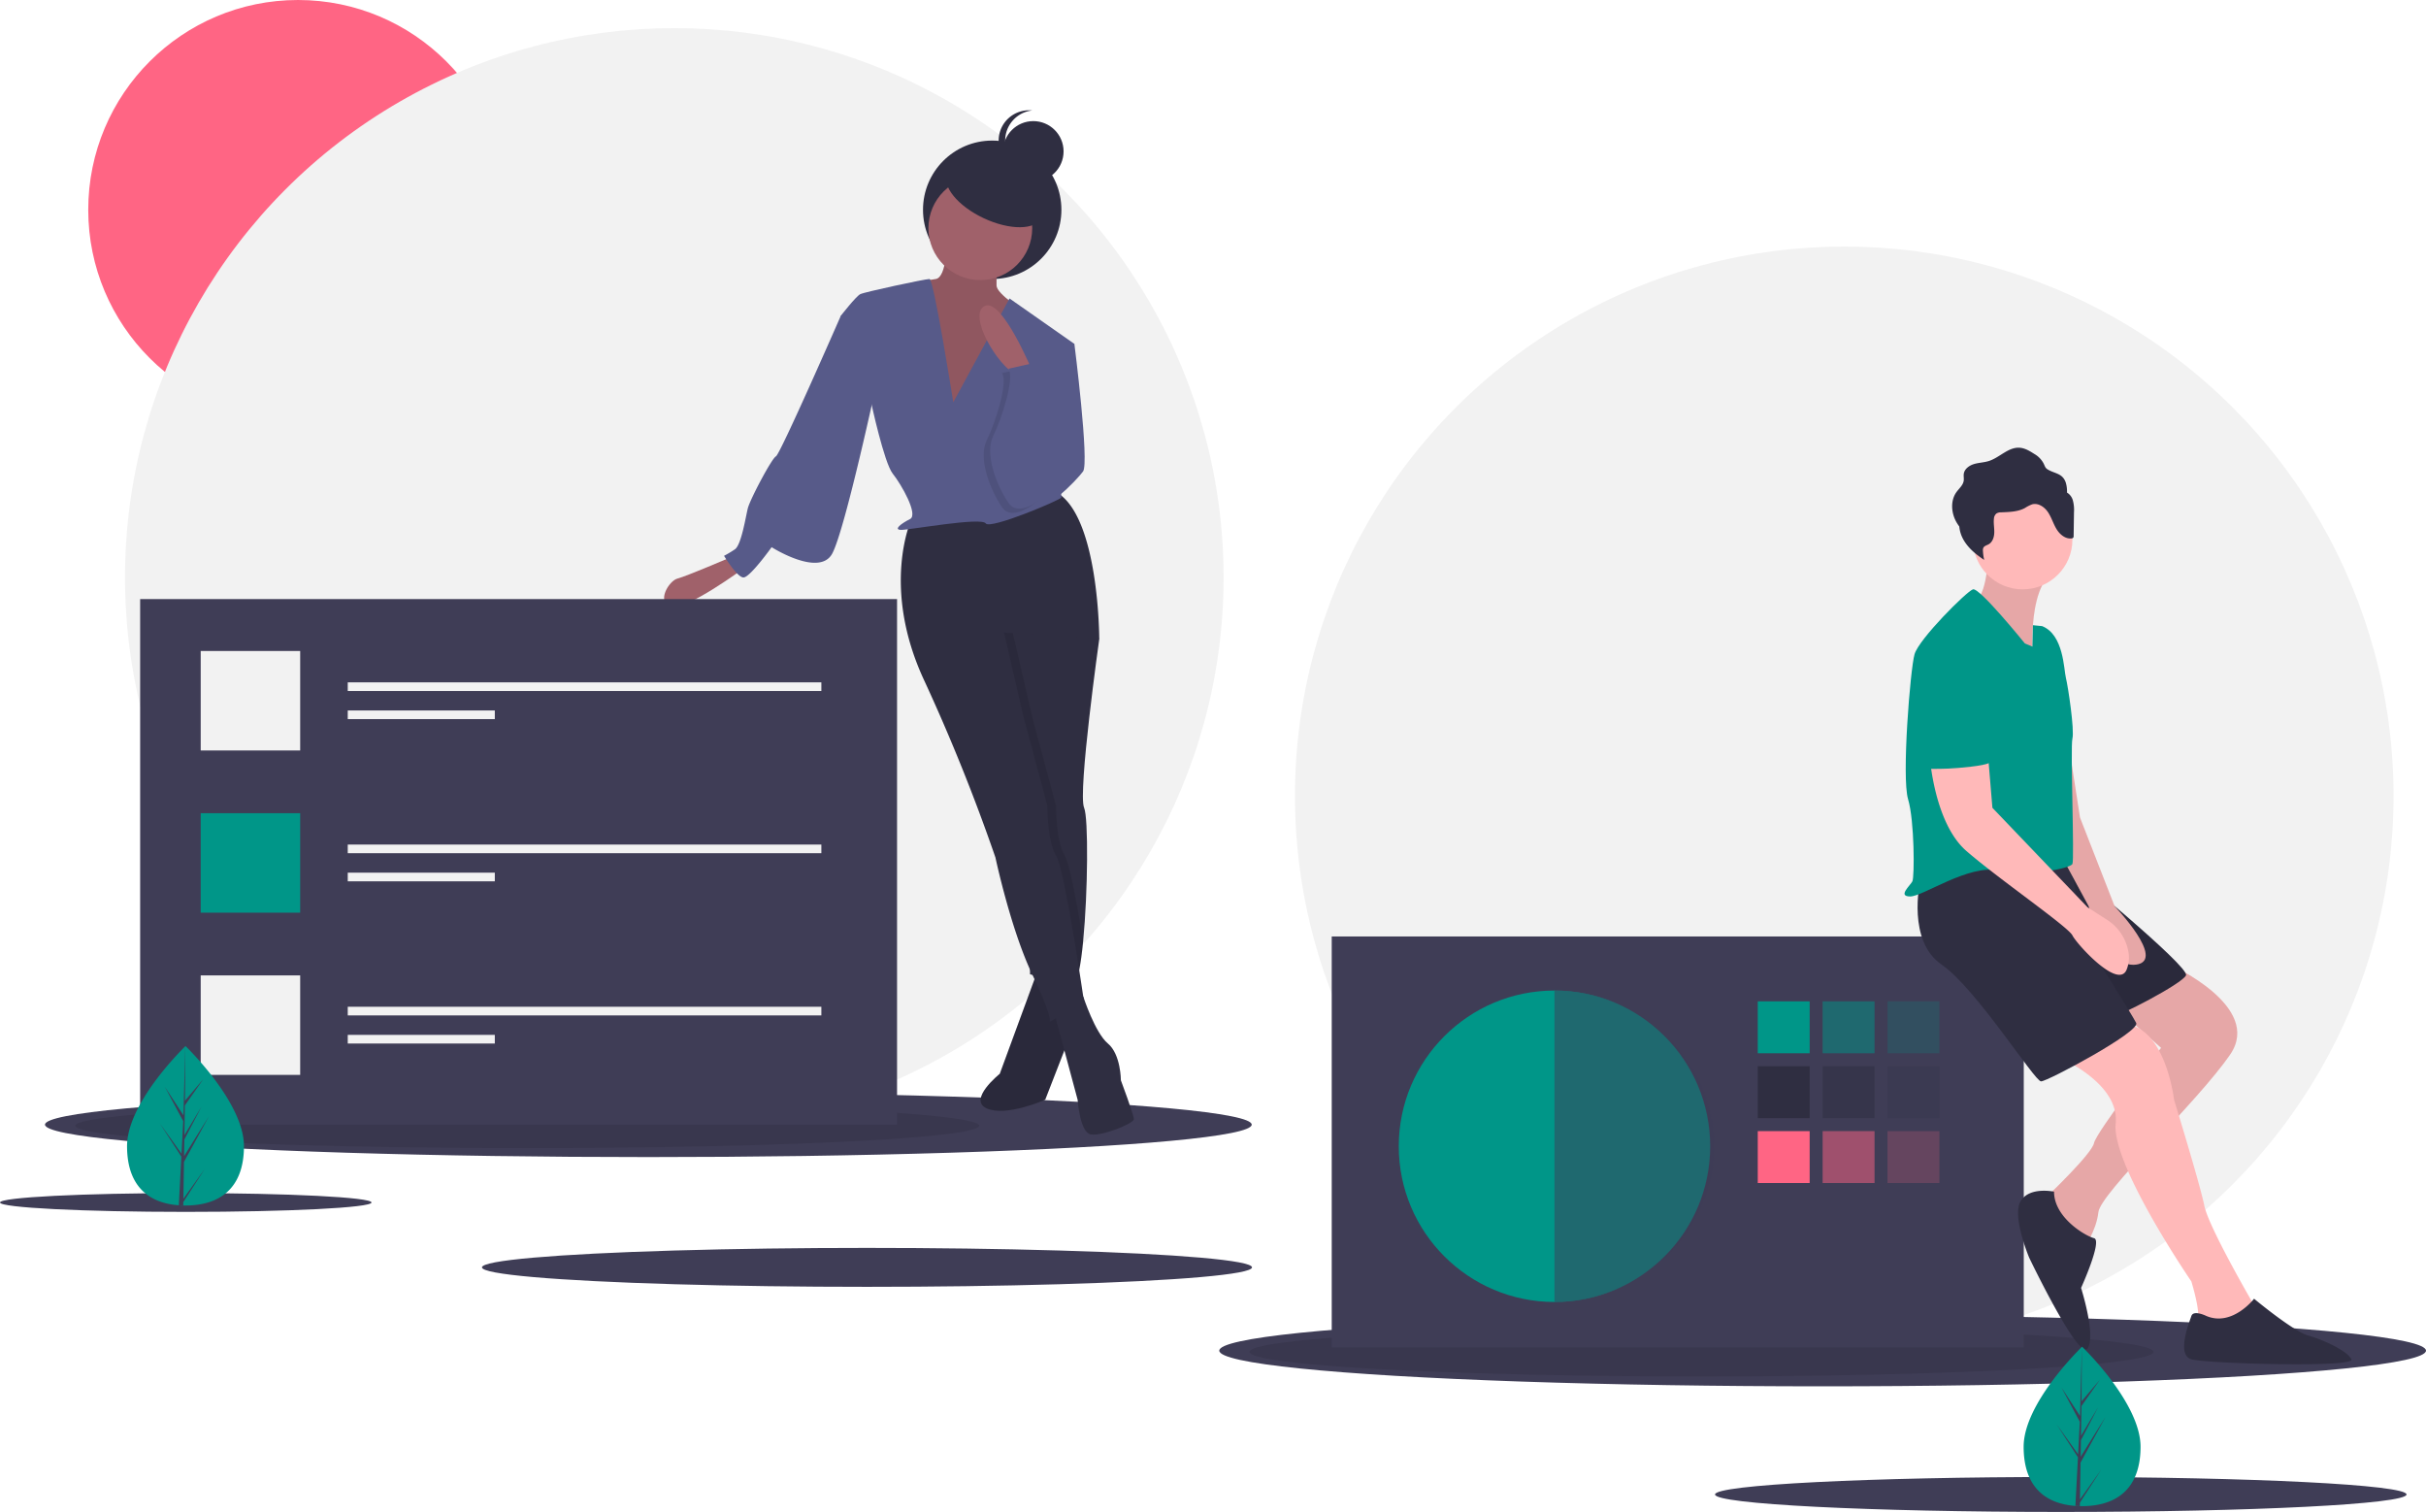 <svg data-name="Layer 1" xmlns="http://www.w3.org/2000/svg" width="1121.806" height="699.082"><circle cx="852.806" cy="367.999" r="254" fill="#f2f2f2"/><circle cx="137.806" cy="97" r="97" fill="#ff6584"/><circle cx="311.806" cy="266.999" r="254" fill="#f2f2f2"/><ellipse cx="299.806" cy="520" rx="279" ry="15" fill="#3f3d56"/><ellipse cx="243.806" cy="520.517" rx="209" ry="10.345" opacity=".1"/><ellipse cx="842.806" cy="624.5" rx="279" ry="16.5" fill="#3f3d56"/><ellipse cx="786.806" cy="625.069" rx="209" ry="11.379" opacity=".1"/><ellipse cx="400.903" cy="586" rx="178.043" ry="9" fill="#3f3d56"/><ellipse cx="85.903" cy="556" rx="85.903" ry="4.342" fill="#3f3d56"/><ellipse cx="952.927" cy="691" rx="159.879" ry="8.082" fill="#3f3d56"/><path fill="#3f3d56" d="M615.806 433h320v190h-320z"/><circle cx="718.806" cy="530" r="72" fill="#009688"/><path fill="#009688" d="M812.806 463h24v24h-24z"/><path fill="#009688" opacity=".5" d="M842.806 463h24v24h-24z"/><path fill="#009688" opacity=".2" d="M872.806 463h24v24h-24z"/><path fill="#2f2e41" d="M812.806 493h24v24h-24z"/><path fill="#2f2e41" opacity=".5" d="M842.806 493h24v24h-24z"/><path fill="#2f2e41" opacity=".2" d="M872.806 493h24v24h-24z"/><path fill="#ff6584" d="M812.806 523h24v24h-24z"/><path fill="#ff6584" opacity=".5" d="M842.806 523h24v24h-24z"/><path fill="#ff6584" opacity=".2" d="M872.806 523h24v24h-24z"/><path d="M718.806 458v144c39.764 0 74-32.236 74-72s-34.236-72-74-72z" fill="#3f3d56" opacity=".5"/><path d="M1004.306 446.5s42 19 27 41-60 64-61 73-7 17-7 17-20-21-18-23 22-21 23-26 31-44 31-44l-27-24z" fill="#ffb9b9"/><path d="M1004.306 446.5s42 19 27 41-60 64-61 73-7 17-7 17-20-21-18-23 22-21 23-26 31-44 31-44l-27-24z" opacity=".1"/><path d="M951.306 488.5s29 12 27 31 35 73 35 73 4 13 3 17 26 3 26 3v-9s-21-36-23-46-14-49-14-49-4-35-24-35a37.5 37.5 0 0 0-30 15z" fill="#ffb9b9"/><path d="M952.806 398s60 49 58 53-31 19-36 20-40.378-73-40.378-73z" fill="#2f2e41"/><path d="M952.806 398s60 49 58 53-31 19-36 20-40.378-73-40.378-73z" opacity=".1"/><path d="M887.806 408s-6 27 10 38 43 54 46 54 46-23 44-27-24-39-24-39l-7-37s-61-2-69 11z" fill="#2f2e41"/><path d="m952.806 320 9 58 16 41s24 25 10 27-22-27-22-27l-13-24z" fill="#ffb9b9"/><path d="m952.806 320 9 58 16 41s24 25 10 27-22-27-22-27l-13-24z" opacity=".1"/><path d="M919.306 255.5s0 21-7 23 28 29 28 29-4-35 10-44z" fill="#ffb9b9"/><path d="M919.306 255.5s0 21-7 23 28 29 28 29-4-35 10-44z" opacity=".1"/><circle cx="935.306" cy="249.5" r="23" fill="#ffb9b9"/><path d="M936.306 297.5s-21-26-24-25-25 23-27 30-6 57-3 67 3 36 2 38-7 7-1 7 27-15 41-12 33-1 34-3-1-54 0-58-2-24-3-28-1-20-11-24l-4.264-.421-.239 9.891z" fill="#009688"/><path d="M892.306 349.5s2 31 17 44 47 35 49 39 21 25 25 16a14.962 14.962 0 0 0 .802-8.867 22.053 22.053 0 0 0-9.904-14.413l-8.898-5.72-44-46-2-24z" fill="#ffb9b9"/><path d="M949.806 551s-11.5-2.5-15.5 4.5 4 26 4 26 23 48 27 42-3-28-3-28 10-22 6-23-18.5-9.5-18.5-21.5zM1020.306 608.5s-6-3-7 0-7 18 0 20 76 4 74 0-13-9-20-11-25-17-25-17-10 13-22 8zM958.475 231.246a6.16 6.16 0 0 0-2.671-3.487 14.136 14.136 0 0 0-.564-4.602c-1.47-4.344-4.951-4.095-8.236-6.016-1.425-.833-1.337-1.57-2.079-2.939a10.907 10.907 0 0 0-4.202-4.288c-2.107-1.342-4.332-2.725-6.825-2.895-5.239-.357-9.256 4.57-14.263 6.152-2.207.697-4.579.726-6.797 1.385s-4.433 2.232-4.763 4.523c-.153 1.058.116 2.143-.039 3.2-.307 2.101-2.151 3.573-3.385 5.301-2.73 3.823-2.417 9.222-.235 13.381a18.81 18.81 0 0 0 1.574 2.463 15.15 15.15 0 0 0 1.662 5.626c2.182 4.158 5.938 7.266 9.861 9.848a23.277 23.277 0 0 1-.582-4.2 2.897 2.897 0 0 1 .179-1.391c.437-.914 1.591-1.156 2.472-1.657 1.823-1.036 2.538-3.329 2.59-5.425s-.391-4.196-.171-6.282a3.432 3.432 0 0 1 1.175-2.524 4.059 4.059 0 0 1 2.215-.529c3.735-.152 7.638-.22 10.933-1.987a16.203 16.203 0 0 1 3.404-1.722c2.8-.73 5.662 1.233 7.276 3.635s2.418 5.26 3.907 7.742 4.061 4.694 6.94 4.4a1.152 1.152 0 0 0 .86-.382 1.289 1.289 0 0 0 .158-.732l.161-11.005a16.634 16.634 0 0 0-.555-5.593z" fill="#2f2e41"/><path d="M901.306 298.5s22 10 21 31 6 23-11 25-21 0-22 2-7-46-3-51 15-7 15-7z" fill="#009688"/><circle cx="458.806" cy="97" r="32" fill="#2f2e41"/><path d="m480.306 447.5-18 49s-15 12-6 16 27-4 27-4l14-36-2-25z" fill="#2f2e41"/><path d="m480.306 447.5-18 49s-15 12-6 16 27-4 27-4l14-36-2-25z" opacity=".1"/><path d="m481.806 157 15 2s7 55 4 59-18 20-24 16 5-77 5-77z" fill="#575a89"/><path d="M338.306 257.5s-21 9-25 10-10 11-3 13 34-18 34-18z" fill="#a0616a"/><path d="m487.306 467.5 11 41s1 15 6 16 20-5 20-7-6-18-6-18 0-12-6-17-11.406-21.75-11.406-21.75zM501.306 373.5c2.02 4.71 1.77 38.88-.44 61.62-1.07 11.05-2.6 19.4-4.56 20.38l-14.33-3.58-5.67-1.42-.15-12.44-.85-68.56-17-71v-18l43 4 6.82 10.71.18.29s-10 71-7 78z" fill="#2f2e41"/><path d="M492.306 395.5c2.14 3.21 5.71 22.43 8.56 39.62-1.07 11.05-2.6 19.4-4.56 20.38l-14.33-3.58c-.22-.46-.44-.94-.67-1.42-1.83-3.84-3.55-8.08-5.15-12.44l-.85-68.56-17-71v-18l43 4 6.82 10.71-39.82-2.71 9 39 11 41s0 17 4 23z" opacity=".1"/><path d="M421.306 240.5s-14 31 6 74a874.09 874.09 0 0 1 33 82s7 33 17 54 8 22 8 22l16-9s-9-62-13-68-4-23-4-23l-11-41-9-39 44 3s0-57-20-68z" fill="#2f2e41"/><path d="M437.806 112s0 16-5 17-15 1-18 6 23 71 23 71l27-17 9-45s-13-8-13-12v-18z" fill="#a0616a"/><path d="M437.806 112s0 16-5 17-15 1-18 6 23 71 23 71l27-17 9-45s-13-8-13-12v-18z" opacity=".1"/><circle cx="453.306" cy="105.5" r="24" fill="#a0616a"/><path d="M440.806 186s-9-57-11-57-30 6-32 7-9 10-9 10l14 40s6 28 10 33 12 19 8 21-8 5-4 5 37-6 39-3 35-11 35-12-4-48-4-48l10-23-30-21z" fill="#575a89"/><path d="m398.806 141-10 5s-28 64-30 65-12 20-13 24-3 17-6 19a51.953 51.953 0 0 1-5 3s6 10 9 10 13-14 13-14 22 14 28 3 21-81 21-81z" fill="#575a89"/><path d="M477.306 171.5s-14-34-22-30 6 28 15 32z" fill="#a0616a"/><path d="m463.306 172.5 14.03-3.172 2.97 15.172s13 23 10 33-21 26-27 17-11-23-7-31 10-27 7-31z" opacity=".1"/><path d="m466.306 170.5 14.03-3.172 2.97 15.172s13 23 10 33-21 26-27 17-11-23-7-31 10-27 7-31z" fill="#575a89"/><ellipse cx="498.903" cy="190.959" rx="11.5" ry="24" transform="rotate(-64.899 400.356 171.475)" fill="#2f2e41"/><circle cx="477.806" cy="70" r="14" fill="#2f2e41"/><path d="M464.806 65a14 14 0 0 1 12.5-13.917 14 14 0 1 0 0 27.834A14 14 0 0 1 464.806 65z" fill="#2f2e41"/><path fill="#3f3d56" d="M64.806 277h350v243h-350z"/><path fill="#f2f2f2" d="M92.806 301h46v46h-46z"/><path fill="#009688" d="M92.806 376h46v46h-46z"/><path fill="#f2f2f2" d="M92.806 451h46v46h-46zM160.806 315.5h219v4h-219zM160.806 328.5h68v4h-68zM160.806 390.5h219v4h-219zM160.806 403.5h68v4h-68zM160.806 465.5h219v4h-219zM160.806 478.5h68v4h-68z"/><path d="M989.806 668.933c0 20.356-12.1 27.463-27.028 27.463a42.753 42.753 0 0 1-3.09-.107c-13.473-.953-23.938-8.425-23.938-27.356 0-19.588 25.03-44.308 26.916-46.141l.002-.003c.072-.072.11-.107.11-.107s27.028 25.897 27.028 46.25z" fill="#009688"/><path d="m961.793 693.282 9.886-13.812-9.911 15.33-.025 1.584a42.753 42.753 0 0 1-2.055-.095l1.065-20.364-.008-.159.018-.027.102-1.926-9.936-15.366 9.966 13.924.024.408.804-15.387-8.505-15.878 8.61 13.18.838-31.902.002-.11v.107l-.139 25.155 8.468-9.973-8.503 12.14-.224 13.777 7.908-13.222-7.94 15.25-.124 7.659 11.475-18.404-11.52 21.075z" fill="#3f3d56"/><path d="M112.806 529.933c0 20.356-12.1 27.463-27.028 27.463a42.753 42.753 0 0 1-3.09-.107c-13.473-.953-23.938-8.425-23.938-27.356 0-19.588 25.03-44.308 26.916-46.141l.002-.003c.072-.072.11-.107.11-.107s27.028 25.897 27.028 46.25z" fill="#009688"/><path d="m84.793 554.282 9.886-13.812-9.911 15.33-.025 1.584a42.753 42.753 0 0 1-2.055-.095l1.065-20.364-.008-.159.018-.027.102-1.926-9.936-15.366 9.966 13.924.024.408.804-15.387-8.505-15.878 8.61 13.18.838-31.902.002-.11v.107l-.139 25.155 8.468-9.973-8.503 12.14-.224 13.777 7.908-13.222-7.94 15.25-.124 7.659 11.475-18.404-11.52 21.075z" fill="#3f3d56"/></svg>